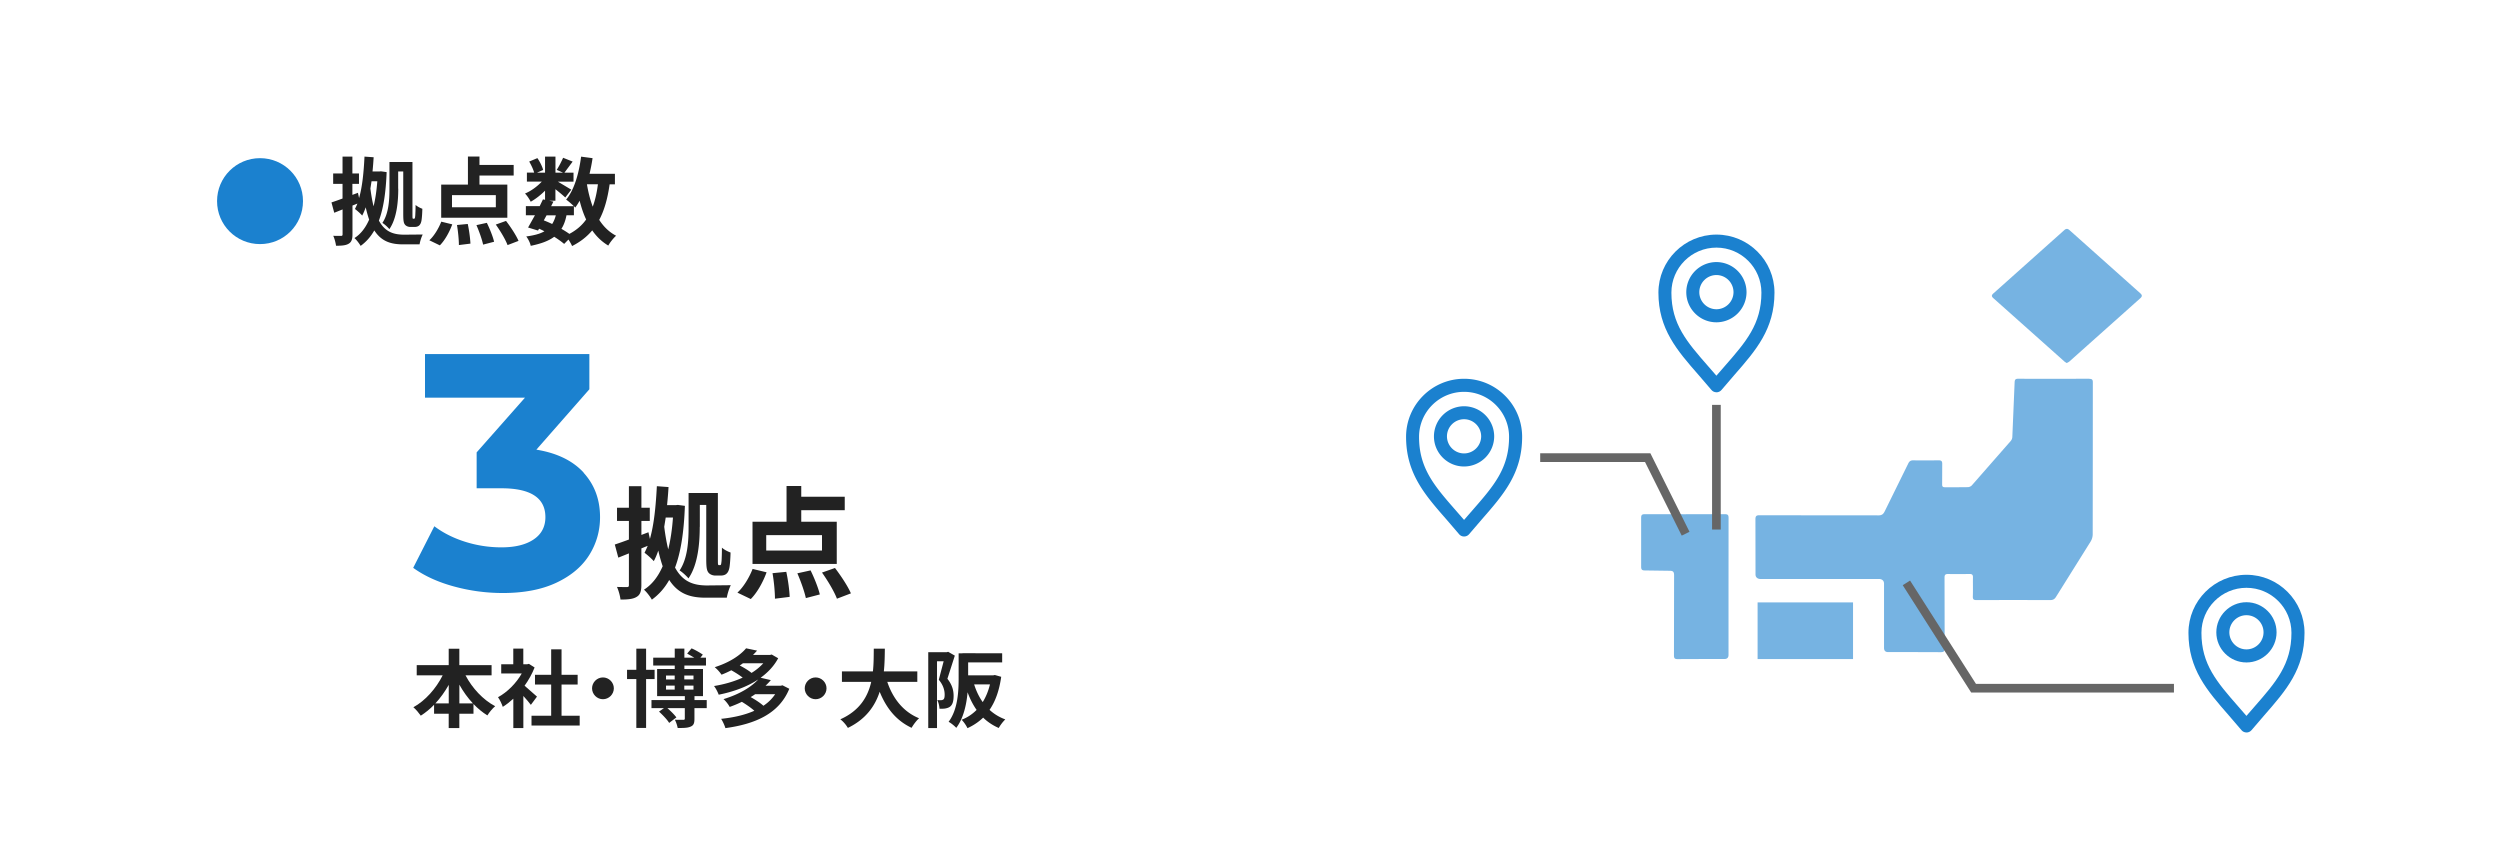 <svg xmlns="http://www.w3.org/2000/svg" width="576" height="200"><path fill="#fff" d="M0 0h576v200H0z"/><path fill="#1b81cf" d="M134.46 108.92c2.52 2.76 3.79 6.17 3.79 10.24 0 3.14-.82 6.04-2.47 8.69s-4.16 4.78-7.54 6.38-7.51 2.4-12.4 2.4a42.4 42.4 0 0 1-11.25-1.51q-5.52-1.5-9.39-4.29l4.87-9.58c2.06 1.55 4.44 2.74 7.15 3.59s5.47 1.27 8.31 1.27c3.14 0 5.61-.6 7.42-1.82 1.8-1.21 2.71-2.92 2.71-5.14 0-4.43-3.38-6.65-10.12-6.65h-5.72v-8.27l11.13-12.6H97.92V81.58h37.87v8.11l-12.21 13.91c4.74.77 8.37 2.54 10.9 5.29z"/><path fill="#222" d="M157.8 116.55c-.22 5.99-.92 10.64-2.27 14.22 1.79 3.3 4.26 4.09 7.28 4.12l5.57-.06c-.39.73-.81 2.1-.92 2.88h-4.84c-3.53 0-6.33-.84-8.43-4.09-1.06 1.88-2.38 3.36-4 4.54-.42-.73-1.2-1.76-1.82-2.3 1.82-1.15 3.25-2.97 4.31-5.4-.36-1.06-.7-2.24-1.01-3.61-.31.9-.64 1.71-1.04 2.44-.42-.5-1.51-1.48-2.13-1.93a24 24 0 0 0 .73-1.6l-1.46.59v8.43c0 1.46-.28 2.27-1.09 2.74-.81.5-1.96.62-3.72.62-.08-.78-.42-2.07-.81-2.91a79 79 0 0 0 2.3.03c.34 0 .45-.11.45-.48v-7.28l-2.44.98-.81-3.02a112 112 0 0 0 3.25-1.15v-4.28h-2.74v-3.05h2.74v-4.96h2.88v4.96h1.93v3.05h-1.93v3.22l1.62-.62.34 1.54c.98-3.42 1.37-7.76 1.6-12.15l2.69.2c-.08 1.4-.2 2.8-.34 4.17h1.99l.48-.06 1.65.22zm-4.42 2.69-.34 2.13c.25 2.02.56 3.72.92 5.21.53-2.16.9-4.59 1.09-7.34h-1.68zm7.84 2.15c0 3.58-.36 8.65-2.6 11.87-.42-.53-1.48-1.51-2.04-1.82 1.9-2.83 2.07-6.92 2.07-10.05v-7.81h6.75v15.29c0 .67 0 1.09.06 1.2.03.11.11.14.2.14h.2c.11 0 .2-.03.25-.14s.08-.34.14-.84c.03-.53.08-1.62.08-3.05.5.45 1.29.87 1.99 1.12-.03 1.32-.14 2.94-.28 3.58s-.36 1.06-.7 1.34c-.36.31-.87.39-1.34.39h-1.15c-.53 0-1.15-.17-1.57-.62-.39-.48-.56-1.01-.56-3.19v-12.46h-1.48v5.04zm8.68 15.15c1.37-1.23 2.72-3.44 3.5-5.46l3.22.78c-.81 2.24-2.16 4.68-3.64 6.16zm22.88-6.61h-19.4v-9.72h7.84v-8.23h3.39v2.46h10.02v3.11h-10.02v2.66h8.18v9.72zm-3.39-6.64h-12.85v3.56h12.85zm-8.23 8.46c.42 1.9.73 4.31.78 5.77l-3.39.42c0-1.46-.22-3.95-.56-5.88l3.16-.31zm5.6-.33c.87 1.76 1.79 4.09 2.13 5.54l-3.22.84c-.31-1.46-1.15-3.86-1.96-5.71zm5.62-.56c1.34 1.76 2.97 4.2 3.67 5.85l-3.22 1.23c-.59-1.6-2.1-4.14-3.44-6.02l3-1.06z"/><path fill="#1b81cf" d="M59.91 36.44c5.48 0 9.9 4.42 9.9 9.9s-4.42 9.9-9.9 9.9-9.9-4.42-9.9-9.9 4.42-9.9 9.9-9.9"/><path fill="#222" d="M89.08 39.65c-.18 4.71-.73 8.36-1.78 11.18 1.41 2.6 3.34 3.21 5.72 3.24l4.38-.04c-.31.57-.64 1.65-.73 2.27h-3.81c-2.77 0-4.97-.66-6.62-3.21-.84 1.47-1.87 2.64-3.15 3.56-.33-.57-.95-1.39-1.43-1.8 1.43-.9 2.55-2.33 3.39-4.25-.29-.84-.55-1.76-.79-2.84a13.5 13.5 0 0 1-.81 1.91c-.33-.4-1.19-1.17-1.67-1.52a14 14 0 0 0 .57-1.25l-1.14.46v6.62c0 1.14-.22 1.78-.86 2.16-.64.4-1.54.48-2.93.48-.07-.62-.33-1.63-.64-2.29.77.02 1.56.02 1.8.02.26 0 .35-.09.35-.38v-5.72l-1.92.77-.64-2.38a72 72 0 0 0 2.55-.9v-3.37h-2.16v-2.4h2.16v-3.89h2.27v3.89h1.52v2.4h-1.52v2.53l1.28-.48.26 1.21c.77-2.68 1.08-6.09 1.25-9.55l2.11.15c-.07 1.1-.15 2.2-.26 3.28h1.56l.37-.04 1.3.18zm-3.48 2.12-.26 1.67c.2 1.58.44 2.93.73 4.09.42-1.69.7-3.61.86-5.76h-1.32zm6.16 1.69c0 2.82-.29 6.8-2.05 9.33-.33-.42-1.17-1.19-1.61-1.43 1.5-2.22 1.63-5.43 1.63-7.9v-6.14h5.3v12.01c0 .53 0 .86.04.95.02.09.09.11.15.11h.15c.09 0 .15-.02.2-.11s.07-.26.11-.66c.02-.42.07-1.28.07-2.4.4.35 1.01.68 1.56.88-.02 1.03-.11 2.31-.22 2.82s-.29.84-.55 1.06c-.29.24-.68.31-1.06.31h-.9c-.42 0-.9-.13-1.23-.48-.31-.37-.44-.79-.44-2.51v-9.79h-1.17v3.96zm7.16 11.9c1.08-.97 2.13-2.71 2.75-4.29l2.53.62c-.64 1.76-1.69 3.67-2.86 4.84zm17.98-5.19h-15.25v-7.64h6.16v-6.47h2.66V38h7.88v2.44h-7.88v2.09h6.42v7.64zm-2.66-5.21h-10.1v2.79h10.1zm-6.47 6.64c.33 1.5.57 3.39.62 4.53l-2.66.33c0-1.14-.18-3.1-.44-4.62l2.49-.24zm4.4-.26c.68 1.39 1.41 3.21 1.67 4.36l-2.53.66c-.24-1.14-.9-3.04-1.54-4.49zm4.42-.44c1.06 1.39 2.33 3.3 2.88 4.6l-2.53.97c-.46-1.25-1.65-3.26-2.71-4.73l2.35-.84zm23.87-8.45c-.46 3.26-1.21 5.99-2.4 8.21 1.01 1.56 2.29 2.82 3.89 3.65-.59.53-1.41 1.54-1.8 2.27-1.5-.9-2.71-2.07-3.7-3.5-1.21 1.45-2.73 2.64-4.64 3.61-.15-.37-.48-.97-.84-1.5l-.99 1.01c-.59-.51-1.39-1.08-2.29-1.65-1.3.97-3.06 1.61-5.41 2.09-.15-.75-.62-1.63-1.03-2.16 1.78-.24 3.15-.59 4.18-1.19-.4-.22-.81-.42-1.23-.59l-.24.42-2.29-.7 1.58-2.82h-2.09v-2.11h3.19l.75-1.56.48.11v-2.11c-1.01 1.01-2.2 1.94-3.3 2.55-.29-.57-.84-1.43-1.32-1.89 1.34-.55 2.82-1.61 3.87-2.75h-3.43v-2.07h1.67c-.2-.75-.68-1.76-1.14-2.55l1.89-.79c.57.84 1.14 1.96 1.32 2.73l-1.41.62h1.85v-3.7h2.4v3.7h1.74l-1.45-.64c.51-.79 1.12-1.96 1.47-2.79l2.2.88-1.89 2.55h2.09v2.07h-3.61l3.1 1.85-1.39 1.8c-.48-.46-1.41-1.23-2.27-1.91v2.66h-1.41l.95.2-.53 1.06h5.24c-.51-.51-1.3-1.19-1.78-1.52 1.87-2.24 2.93-5.98 3.45-9.9l2.64.35c-.18 1.23-.42 2.44-.7 3.61h5.85v2.42h-1.23zm-15.18 8.32c.66.26 1.3.53 1.94.84.35-.55.64-1.21.84-2h-2.13l-.64 1.17zm5.24-1.17c-.24 1.23-.62 2.27-1.17 3.12.68.4 1.32.79 1.83 1.17 1.63-.86 2.91-1.96 3.87-3.32-.62-1.3-1.1-2.75-1.5-4.33-.31.57-.66 1.1-1.01 1.58-.09-.09-.18-.2-.31-.33v2.11h-1.72zm4.71-7.15c.31 1.85.75 3.59 1.34 5.17.55-1.5.95-3.23 1.19-5.17z"/><path fill="#76b3e2" d="m481.4 87.26-8.21.02c-2.73 0-5.45 0-8.18-.02-.63 0-.81.19-.84.82l-.53 12.6a1.55 1.55 0 0 1-.35.9l-8.98 10.25c-.21.23-.61.41-.92.41l-2.24.02h-3.05c-.49 0-.64-.18-.63-.67l.02-4.69c.01-.61-.17-.84-.78-.84h-.04l-2.9.02c-.97 0-1.96 0-2.95-.02h-.04c-.57 0-.87.22-1.12.73l-5.44 11.05c-.32.65-.69.9-1.42.9-9.14-.03-18.28 0-27.42-.03-.72 0-.93.2-.93.93l.02 12.7c0 1.05 1.07 1.06 1.07 1.06h27.49s1.05 0 1.05 1.08v14.79q0 .96.93.97h6.19l5.92.02h.03c.7 0 .91-.21.9-.93l-.03-16.23c0-.59.14-.85.76-.85h.05a93 93 0 0 0 2.36.02l2.62-.02h.03c.54 0 .74.2.73.76-.03 1.47.03 2.93-.03 4.4-.02.68.2.85.84.85h.02l8.43-.02 8.52.02c.63 0 1.01-.19 1.34-.72l7.99-12.77a3.3 3.3 0 0 0 .48-1.67l.02-17.31.01-17.67c0-.6-.14-.83-.79-.83zm-5.21-34.52c-.19 0-.37.09-.57.27L459.28 67.6c-.45.4-.47.69-.01 1.1l16.36 14.58c.15.14.34.23.55.37.24-.14.46-.23.63-.38l16.3-14.54c.48-.43.49-.73.01-1.16l-16.3-14.54c-.22-.19-.42-.3-.62-.3zm-97.24 65.73c-.61 0-.83.17-.83.81v11.32c0 .63.22.83.84.83l5.77.08c.73 0 .98.24.98 1.02l-.03 18.47c0 .65.17.86.82.86h.03l5.21-.02h5.54q.97 0 .97-.95v-15.65l.01-15.94c0-.63-.19-.83-.82-.83l-9.21.01c-3.07 0-6.17 0-9.26-.01h-.01zm26 20.32h21.99v13.06h-21.99z"/><g fill="#1b81cf"><use href="#a"/><path d="M517.58 152.63c-3.83 0-6.94-3.12-6.94-6.94s3.12-6.94 6.94-6.94 6.94 3.12 6.94 6.94-3.12 6.94-6.94 6.94m0-10.89c-2.17 0-3.94 1.77-3.94 3.94s1.77 3.94 3.94 3.94 3.94-1.77 3.94-3.94-1.77-3.94-3.94-3.94"/><use x="-122.12" y="-78.38" href="#a"/><path d="M395.46 74.26c-3.83 0-6.94-3.12-6.94-6.94a6.96 6.96 0 0 1 6.94-6.94 6.96 6.96 0 0 1 6.94 6.94 6.96 6.96 0 0 1-6.94 6.94m0-10.89a3.95 3.95 0 0 0-3.94 3.94 3.95 3.95 0 0 0 3.94 3.94 3.95 3.95 0 0 0 3.94-3.94 3.95 3.95 0 0 0-3.94-3.94m-58.14 60.24c-.45 0-.87-.2-1.15-.54l-2.97-3.46c-4.96-5.67-9.24-10.57-9.24-18.97 0-7.37 6-13.37 13.37-13.37s13.37 6 13.37 13.37c0 8.4-4.28 13.29-9.24 18.97l-2.97 3.46c-.29.34-.71.54-1.15.54zm0-33.33c-5.72 0-10.37 4.65-10.37 10.37 0 7.27 3.57 11.35 8.5 16.99l1.87 2.15 1.87-2.15c4.93-5.64 8.5-9.72 8.5-16.99 0-5.72-4.65-10.37-10.37-10.37m0 17.2c-3.83 0-6.94-3.12-6.94-6.94a6.96 6.96 0 0 1 6.94-6.94 6.96 6.96 0 0 1 6.94 6.94 6.96 6.96 0 0 1-6.94 6.94m0-10.89a3.95 3.95 0 0 0-3.94 3.94 3.95 3.95 0 0 0 3.94 3.94 3.95 3.95 0 0 0 3.94-3.94 3.95 3.95 0 0 0-3.94-3.94"/></g><path fill="#666" d="M394.46 93.28h2V122h-2zm106.42 66.28h-46.72l-15.77-24.73 1.69-1.07 15.18 23.8h45.62zm-113.41-36.15-8.46-16.97h-24.15v-2h25.39l9.01 18.08z"/><g fill="#222"><path d="M107.25 155.59c1.53 2.94 4.04 5.65 6.84 7.12-.59.47-1.39 1.45-1.8 2.12-1.14-.71-2.21-1.59-3.2-2.63v2.24h-3.26v3.31h-2.45v-3.31h-3.37v-2.06c-.94.98-1.98 1.82-3.06 2.51-.41-.59-1.16-1.49-1.71-1.94 2.76-1.51 5.24-4.33 6.75-7.35h-5.98v-2.35h7.37v-3.78h2.45v3.78h7.43v2.35h-6.02zm-3.86 6.47v-4.27c-.88 1.57-1.92 3.02-3.08 4.27zm5.57 0c-1.18-1.25-2.24-2.73-3.12-4.31v4.31zm13.36.35c-.41-.55-1.08-1.33-1.74-2.06v7.39h-2.31v-6.76c-.78.72-1.61 1.37-2.43 1.88-.2-.63-.74-1.76-1.1-2.22 2.14-1.16 4.2-3.22 5.47-5.47h-4.73v-2.12h2.78v-3.61h2.31v3.61h.88l.41-.1 1.31.84c-.59 1.49-1.37 2.9-2.31 4.2l2.86 2.51-1.41 1.9zm11.24 2.49v2.27h-11.1v-2.27h4.53v-7.18h-3.73v-2.25h3.73v-5.86h2.39v5.86h3.71v2.25h-3.71v7.18z"/><use href="#b"/><path d="M148.86 156.45v11.27h-2.25v-11.27h-2.14v-2.12h2.14v-4.88h2.25v4.88h1.96v2.12zm13.96 6.7H160v2.47c0 1-.18 1.51-.9 1.8-.69.31-1.67.31-2.96.31a7.4 7.4 0 0 0-.65-1.9l1.96.02c.25-.02.33-.08.33-.29v-2.41h-4.02c.78.67 1.63 1.53 2.08 2.14l-1.67 1.27c-.43-.75-1.49-1.82-2.33-2.61l1.14-.8h-2.88v-1.86h7.69v-.9h-6.39v-6.25h4.06v-.8h-4.96v-1.82h4.96v-2.08h2.22v2.08h2.27l-1.63-.94 1.02-1.2c.86.37 2 1.02 2.59 1.45l-.55.69h1.28v1.82h-4.98v.8h4.29v6.25h-1.96v.9h2.82v1.86zm-9.37-6.6h2v-.9h-2zm0 2.33h2v-.92h-2zm4.21-3.24v.9h2.12v-.9zm2.12 2.32h-2.12v.92h2.12zm22.07.74c-2.37 5.82-8 8.14-14.72 9.06-.18-.65-.63-1.59-.98-2.14 2.82-.29 5.45-.88 7.65-1.86-.74-.67-1.9-1.47-2.88-2.06-.86.43-1.8.82-2.8 1.18-.28-.55-.94-1.41-1.43-1.8 3.76-1.14 6.43-2.82 8-4.53-2.63 1.73-5.84 2.86-9.1 3.51-.22-.59-.67-1.49-1.08-2 2.29-.37 4.59-1.02 6.61-1.94a23 23 0 0 0-2.63-1.69 22 22 0 0 1-2.25 1.02 8.3 8.3 0 0 0-1.57-1.73c3.47-1.1 5.88-2.75 7.23-4.35l2.53.53c-.29.33-.61.67-.94 1h3.92l.39-.1 1.49.86c-.96 1.8-2.37 3.28-4.04 4.49l2.35.55c-.37.45-.79.88-1.22 1.29h3.51l.39-.1 1.57.8zm-10.68-5.88c-.24.18-.47.33-.73.51.98.51 2.06 1.16 2.71 1.71a12.2 12.2 0 0 0 2.71-2.22zm2.82 7.12c-.33.24-.67.45-1.04.67 1.06.59 2.24 1.35 2.94 2 1.1-.73 2-1.61 2.71-2.67z"/><use x="49" href="#b"/><path d="M204.43 157.1c1.29 3.82 3.67 6.9 7.33 8.39-.59.49-1.35 1.53-1.73 2.2-3.55-1.67-5.82-4.53-7.35-8.31-1.06 3.27-3.18 6.33-7.33 8.33-.37-.65-1.06-1.49-1.74-1.98 4.49-2 6.35-5.25 7.12-8.63h-6.75v-2.41h7.14c.2-1.84.18-3.63.2-5.24h2.55c-.02 1.61-.04 3.41-.23 5.24h7.71v2.41h-6.9zm15.56-6.04-1.71 5.33c1.18 1.49 1.43 2.8 1.43 3.94 0 1.25-.25 2.08-.86 2.51-.31.22-.69.33-1.14.41-.33.04-.8.06-1.25.04-.02-.55-.2-1.43-.51-1.98l.86.02c.22-.02.39-.06.55-.18.22-.16.29-.55.29-1.1 0-.9-.25-2.12-1.35-3.43l1.12-4.27h-1.53v15.39h-2.02v-17.47h4.25l.33-.1 1.53.88zm10.69 4.86c-.45 3.2-1.35 5.69-2.69 7.63 1.02.94 2.24 1.69 3.63 2.2a9 9 0 0 0-1.51 1.98c-1.39-.61-2.59-1.41-3.59-2.39-1.04 1-2.24 1.8-3.61 2.43a8 8 0 0 0-1.35-1.94 9.7 9.7 0 0 0 3.45-2.27c-.84-1.18-1.53-2.55-2.08-4.06-.25 2.84-.94 6-2.61 8.2-.35-.41-1.27-1.16-1.76-1.39 2.14-2.86 2.31-7.06 2.31-10.08v-5.71h.88v-.02h1.31l7.84.02v2.1h-7.84v2.98h5.76l.39-.08 1.45.41zm-6.24 1.76c.47 1.49 1.12 2.88 1.98 4.08.73-1.18 1.29-2.53 1.67-4.08z"/></g><defs><path id="a" d="M517.58 168.76c-.45 0-.87-.2-1.15-.54l-2.97-3.46c-4.96-5.67-9.24-10.57-9.24-18.96 0-7.37 6-13.37 13.37-13.37s13.37 6 13.37 13.37c0 8.4-4.28 13.3-9.24 18.97l-2.97 3.46c-.29.34-.71.54-1.15.54zm0-33.33c-5.72 0-10.37 4.65-10.37 10.37 0 7.27 3.56 11.35 8.5 16.99l1.87 2.15 1.87-2.15c4.93-5.64 8.5-9.72 8.5-16.99 0-5.72-4.65-10.37-10.37-10.37"/><path id="b" d="M141.43 158.59c0 1.37-1.14 2.51-2.51 2.51s-2.51-1.14-2.51-2.51 1.14-2.51 2.51-2.51 2.51 1.14 2.51 2.51"/></defs></svg>